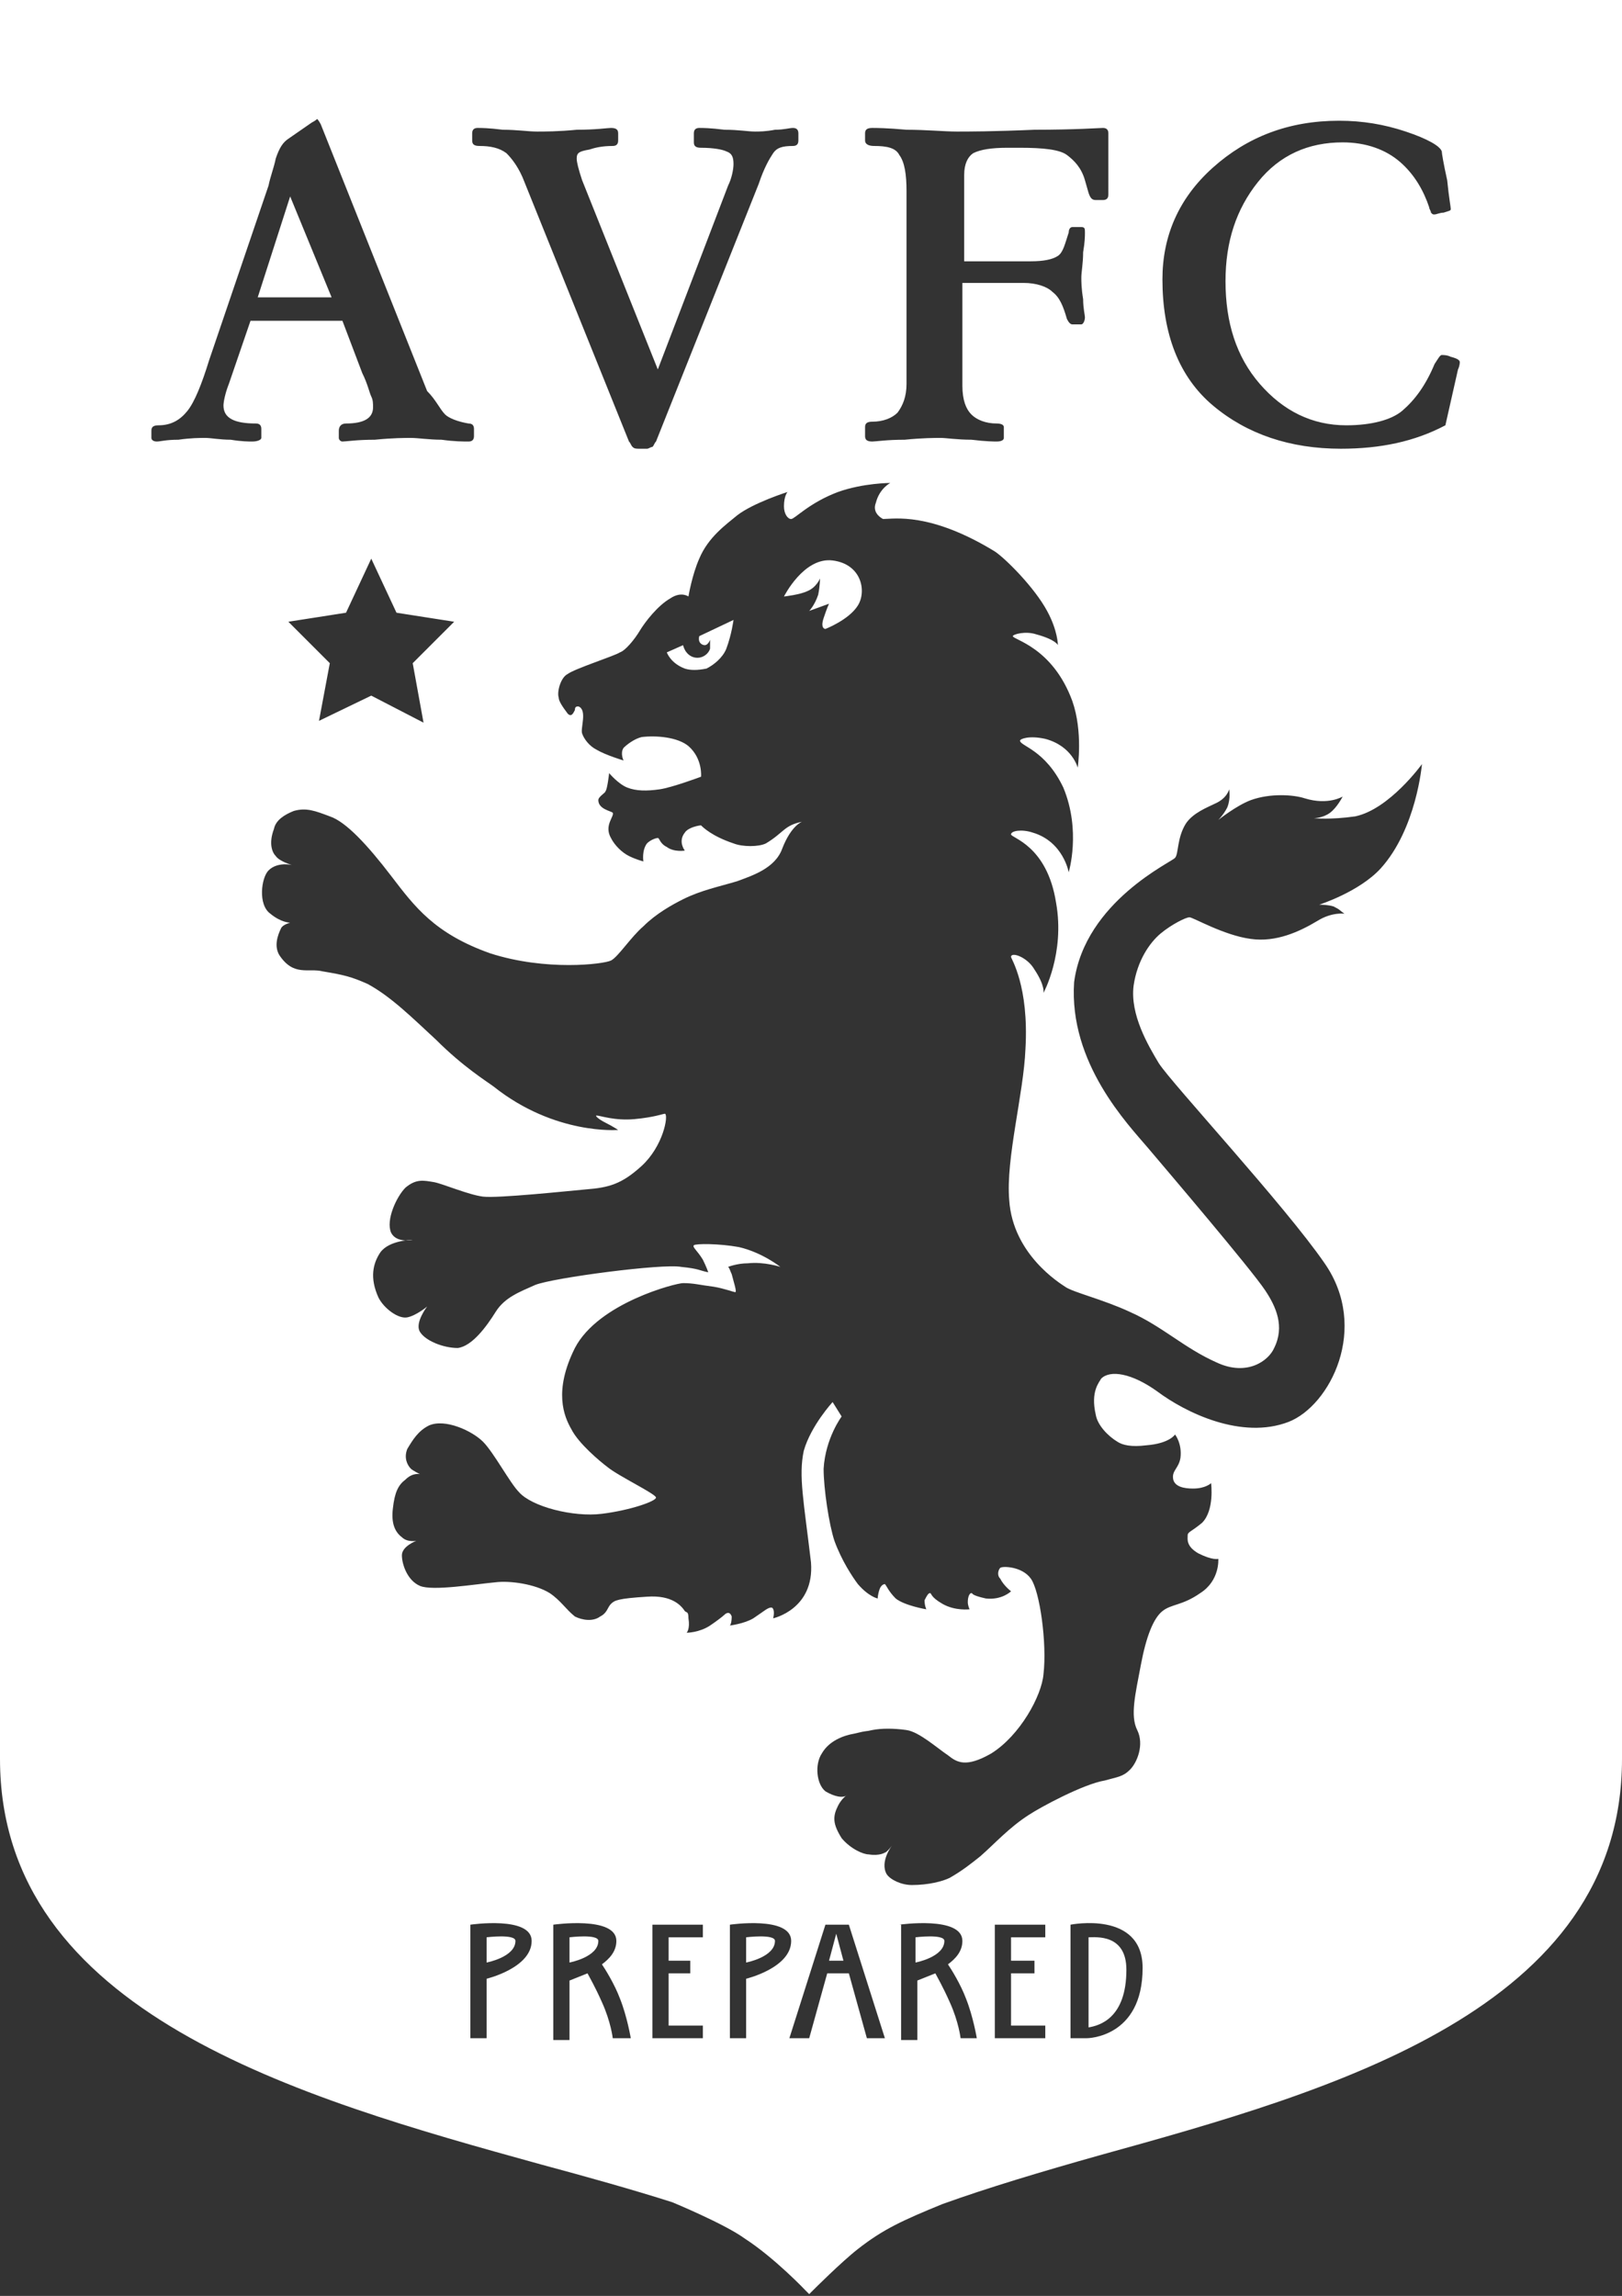 <?xml version="1.0" encoding="UTF-8"?>
<!-- Generator: Adobe Illustrator 17.1.0, SVG Export Plug-In . SVG Version: 6.00 Build 0)  -->
<!DOCTYPE svg PUBLIC "-//W3C//DTD SVG 1.1//EN" "http://www.w3.org/Graphics/SVG/1.1/DTD/svg11.dtd">
<svg version="1.1" id="Layer_1" xmlns="http://www.w3.org/2000/svg" xmlns:xlink="http://www.w3.org/1999/xlink" x="0px" y="0px" viewBox="0 0 90 127.4" enable-background="new 0 0 90 127.4" xml:space="preserve">
<rect x="0" y="0" width="90" height="127.4" fill="#333333" stroke="none"/>
<path fill="#FFFFFF" d="M60.4,107.5v5c0.6-0.1,2.1-0.5,2.1-3.2C62.5,107.3,60.8,107.5,60.4,107.5 M50.8,107.5v1.4  c0,0,1.6-0.3,1.6-1.2C52.4,107.3,50.8,107.5,50.8,107.5 M46.4,107.3l-0.4,1.5h0.8L46.4,107.3z M41.4,107.5v1.4c0,0,1.6-0.3,1.6-1.2  C43,107.3,41.4,107.5,41.4,107.5 M31.6,107.5v1.4c0,0,1.6-0.3,1.6-1.2C33.2,107.3,31.6,107.5,31.6,107.5 M27,107.5v1.4  c0,0,1.6-0.3,1.6-1.2C28.6,107.3,27,107.5,27,107.5 M14.3,16.5h4.1v0l-2.3-5.6h0L14.3,16.5L14.3,16.5z M36.6,20.4L36.6,20.4  L36.6,20.4L36.6,20.4z M40.3,36c0.3-0.8,0.4-1.6,0.4-1.6l-1.9,0.9c-0.1,0.4,0.2,0.5,0.3,0.5c0.2,0,0.3-0.3,0.3-0.3s0,0.3,0,0.5  c-0.1,0.3-0.4,0.5-0.7,0.5c-0.4,0-0.7-0.3-0.8-0.7L37,36.2c0,0,0.2,0.6,1,0.9c0.3,0.1,0.7,0.1,1.2,0C39.6,36.9,40.1,36.5,40.3,36   M47.6,33.6c0.5-0.8,0.2-2.3-1.4-2.5c-1.6-0.2-2.7,2-2.7,2s0.9-0.1,1.3-0.3c0.5-0.2,0.7-0.7,0.7-0.7s0,0.4-0.1,0.9  c-0.2,0.6-0.5,0.9-0.5,0.9l1.1-0.4c0,0-0.1,0.2-0.3,0.8c-0.2,0.6,0.1,0.6,0.1,0.6S47.1,34.4,47.6,33.6 M81,20.1c0,0,0,0.2-0.1,0.4  l-0.7,3.1c-1.7,0.9-3.6,1.3-5.8,1.3c-2.8,0-5.2-0.8-7.1-2.4c-1.9-1.6-2.8-4-2.8-7c0-2.4,0.9-4.5,2.8-6.2c1.9-1.7,4.2-2.6,7-2.6  c1.3,0,2.5,0.2,3.7,0.6c1.2,0.4,1.9,0.8,2,1.1c0,0.1,0.1,0.7,0.3,1.6c0.1,1,0.2,1.5,0.2,1.6c0,0.1-0.1,0.1-0.4,0.2  c-0.2,0-0.4,0.1-0.5,0.1c-0.1,0-0.1,0-0.2-0.1c0-0.1-0.1-0.2-0.1-0.3C79,10.6,78.5,9.7,77.7,9c-0.8-0.7-1.9-1.1-3.2-1.1  c-1.9,0-3.5,0.7-4.7,2.2c-1.2,1.5-1.8,3.3-1.8,5.5c0,2.3,0.6,4.2,1.9,5.7c1.3,1.5,2.9,2.3,4.8,2.3c1.4,0,2.5-0.3,3.1-0.8  c0.7-0.6,1.3-1.4,1.8-2.6c0.2-0.3,0.3-0.5,0.4-0.5c0.1,0,0.3,0,0.5,0.1C80.9,19.9,81,20,81,20.1 M65.2,47.6c0.2-0.2,0.1-1.1,0.6-1.9  c0.4-0.6,1.2-0.9,1.6-1.1c0.7-0.3,0.8-0.8,0.8-0.8s0.1,0.5-0.1,1c-0.2,0.4-0.5,0.7-0.5,0.7s1-0.8,1.8-1.1c1.1-0.4,2.4-0.3,3-0.1  c1.3,0.4,2.1-0.1,2.1-0.1s-0.3,0.6-0.7,0.9c-0.4,0.3-0.9,0.3-0.9,0.3s0.9,0.1,2.3-0.1c1.9-0.4,3.7-2.9,3.7-2.9s-0.3,3.6-2.3,5.8  c-1.2,1.3-3.4,2-3.4,2s0.5,0,0.8,0.1c0.4,0.2,0.3,0.2,0.6,0.4c0,0-0.7-0.1-1.5,0.4c-1,0.6-2.3,1.2-3.7,1c-1.5-0.2-3.2-1.2-3.4-1.2  c-0.2,0-1,0.4-1.6,0.9c-0.6,0.5-1.3,1.5-1.5,2.9c-0.2,1.6,0.8,3.3,1.4,4.3c0.7,1.1,7,7.9,9.2,11.1c2.5,3.6,0.3,7.9-2,8.8  c-2.6,1-5.7-0.5-7.3-1.7c-1.4-1-2.6-1.2-3.1-0.7c-0.1,0.2-0.6,0.7-0.3,2c0.1,0.6,0.7,1.2,1.2,1.5c0.3,0.2,0.8,0.3,1.6,0.2  c1.3-0.1,1.6-0.6,1.6-0.6s0.4,0.5,0.3,1.3c-0.1,0.6-0.5,0.7-0.4,1.2c0.1,0.4,0.6,0.5,1.1,0.5c0.7,0,1-0.3,1-0.3s0.2,1.5-0.5,2.2  c-0.6,0.5-0.8,0.5-0.8,0.7c0,0.2-0.1,0.6,0.6,1c0.8,0.4,1.1,0.3,1.1,0.3s0.1,1.2-1,1.9c-1,0.7-1.6,0.6-2.1,1c-0.5,0.4-0.9,1.4-1.2,3  c-0.3,1.6-0.6,2.8-0.2,3.6c0.4,0.8,0,1.8-0.4,2.2c-0.4,0.4-0.7,0.4-1.4,0.6c-1.2,0.2-3.6,1.5-4.2,1.9c-1.1,0.7-1.9,1.6-2.7,2.3  c-0.5,0.4-1,0.8-1.7,1.2c-0.4,0.2-1.2,0.4-2.1,0.4c-0.6,0-1.2-0.3-1.4-0.6c-0.4-0.7,0.3-1.6,0.3-1.6c-0.3,0.4-0.4,0.4-0.4,0.4  s-0.3,0.2-0.9,0.1c-0.3,0-1-0.3-1.5-0.9c-0.5-0.8-0.5-1.2-0.2-1.8c0.2-0.4,0.5-0.6,0.5-0.6c-0.2,0.2-0.7,0.1-1.2-0.2  c-0.5-0.4-0.6-1.5-0.2-2.1c0.4-0.7,1.2-1,1.8-1.1c0.8-0.2,0.6-0.1,1-0.2c0.5-0.1,1.2-0.1,1.9,0c0.7,0.1,1.7,1,2.3,1.4  c0.5,0.4,1,0.7,2.4-0.1c1.6-1,2.8-3.2,2.9-4.4c0.2-1.7-0.2-4.6-0.7-5.3c-0.5-0.7-1.6-0.7-1.7-0.6c-0.1,0.1-0.2,0.4,0,0.6  c0.2,0.4,0.6,0.7,0.6,0.7s-0.5,0.5-1.4,0.4c-0.9-0.2-0.7-0.3-0.8-0.3c-0.1,0-0.2,0.2-0.2,0.5c0,0.2,0.1,0.4,0.1,0.4S53,89.4,52.3,89  c-0.7-0.4-0.6-0.6-0.7-0.6c-0.1,0-0.2,0.2-0.3,0.4c0,0.3,0.1,0.5,0.1,0.5s-1.2-0.2-1.7-0.6c-0.4-0.4-0.5-0.7-0.6-0.8  c0,0-0.2,0-0.3,0.3c-0.1,0.3-0.1,0.5-0.1,0.5s-0.5-0.1-1.1-0.8c-0.3-0.4-0.9-1.3-1.3-2.4c-0.3-0.9-0.6-2.9-0.6-4  c0.1-1.7,1-2.9,1-2.9l-0.5-0.8c0,0-1.2,1.3-1.6,2.7c-0.3,1.4,0,2.8,0.4,6.2c0.2,2.6-2.1,3.1-2.1,3.1c0.1-0.4,0-0.6-0.1-0.6  c-0.2,0-0.4,0.2-1,0.6c-0.5,0.3-1.3,0.4-1.3,0.4s0.1-0.1,0.1-0.5c-0.1-0.3-0.3-0.2-0.4-0.1c-0.1,0.1-0.5,0.4-0.8,0.6  c-0.6,0.4-1.3,0.4-1.3,0.4s0.2-0.2,0.1-0.8c0-0.4-0.1-0.3-0.2-0.4c-0.2-0.3-0.7-0.9-2.1-0.8c-1.6,0.1-1.8,0.2-2,0.4  c-0.2,0.2-0.2,0.5-0.6,0.7c-0.4,0.3-1,0.2-1.4,0c-0.5-0.4-0.8-0.9-1.4-1.3c-0.8-0.5-2.2-0.7-3-0.6c-1.1,0.1-3.5,0.5-4.2,0.2  c-0.7-0.3-1-1.2-1-1.7c0-0.5,0.8-0.8,0.8-0.8s-0.5,0.1-0.8-0.2c-0.4-0.3-0.6-0.8-0.5-1.6c0.1-0.9,0.3-1.3,0.7-1.6  c0.4-0.4,0.8-0.3,0.8-0.3s-0.4-0.2-0.5-0.3c-0.2-0.2-0.4-0.6-0.2-1.1c0.3-0.5,0.6-1,1.2-1.3c0.9-0.4,2.4,0.3,3,0.9  c0.6,0.6,1.5,2.3,2,2.8c0.7,0.8,3,1.4,4.6,1.2c1.6-0.2,3-0.7,3-0.9c0-0.2-2.1-1.2-2.7-1.7c-0.4-0.3-1.6-1.3-2-2.1  c-0.4-0.7-1-2.1,0.2-4.5c1.3-2.5,5.6-3.6,6-3.6c0.6,0,0.9,0.1,1.7,0.2c0.6,0.1,1.1,0.3,1.2,0.3c0.1,0-0.1-0.6-0.2-1  c-0.1-0.2-0.1-0.3-0.2-0.4c0,0,0.5-0.2,1.1-0.2c0.9-0.1,1.8,0.2,1.8,0.2s-1-0.8-2.3-1.1c-1.1-0.2-2.4-0.2-2.5-0.1  c-0.1,0.1,0.2,0.3,0.5,0.8c0.2,0.4,0.3,0.7,0.3,0.7c-0.5-0.1-0.5-0.2-1.5-0.3c-1-0.2-7.1,0.6-8.1,1c-0.9,0.4-1.7,0.7-2.2,1.5  c-0.5,0.8-1.3,1.9-2.1,2c-0.8,0-1.8-0.4-2.1-0.9c-0.3-0.5,0.4-1.4,0.4-1.4s-0.6,0.5-1.1,0.6c-0.5,0.1-1.3-0.5-1.6-1.1  c-0.5-1.1-0.3-1.9,0.1-2.5c0.5-0.7,1.8-0.7,1.8-0.7S22,69,21.7,68.4c-0.3-0.7,0.3-2,0.8-2.5c0.6-0.5,1-0.4,1.6-0.3  c0.5,0.1,1.9,0.7,2.7,0.8c0.8,0.1,4.6-0.3,5.7-0.4c1.3-0.1,2-0.3,3.1-1.3c1.2-1.1,1.5-2.8,1.3-2.9c-0.1,0-0.6,0.2-1.7,0.3  c-1.1,0.1-1.9-0.2-2.1-0.2c-0.1,0,0.1,0.2,0.5,0.4c0.4,0.2,0.7,0.4,0.7,0.4s-3.5,0.3-6.9-2.4c-0.4-0.3-1.7-1.1-3.2-2.6  c-1.3-1.2-2.5-2.4-3.8-3.1c-0.9-0.4-1.3-0.5-2.5-0.7c-0.8-0.2-1.6,0.3-2.4-0.9c-0.3-0.5-0.1-1.1,0.1-1.5c0.1-0.2,0.5-0.3,0.5-0.3  s-0.5,0-1.1-0.5c-0.7-0.5-0.5-2-0.1-2.4c0.5-0.5,1.3-0.3,1.3-0.3s-0.7-0.2-0.9-0.5c-0.2-0.2-0.4-0.7-0.1-1.5c0.1-0.5,0.6-0.8,1.1-1  c0.7-0.2,1.2,0,2,0.3c0.9,0.3,2.1,1.6,3.4,3.3c1.3,1.7,2.4,3.2,5.5,4.3c3.1,1,6.3,0.6,6.7,0.4c0.4-0.2,1.1-1.3,1.8-1.9  c0.7-0.7,1.6-1.2,2.2-1.5c1-0.5,2-0.7,3-1c0.8-0.3,2.1-0.7,2.5-1.8c0.5-1.3,1.1-1.5,1.1-1.5c-1,0.2-1,0.6-2,1.2  c-0.4,0.2-1.3,0.2-1.8,0c-1.2-0.4-1.7-0.9-1.8-1c-0.1,0-0.7,0.1-0.9,0.4c-0.4,0.5,0,1,0,1s-0.6,0.1-1-0.2c-0.4-0.2-0.4-0.5-0.5-0.5  c-0.1,0-0.4,0.1-0.6,0.3c-0.3,0.4-0.2,1-0.2,1s-0.4-0.1-0.8-0.3c-0.4-0.2-0.8-0.6-1-1c-0.4-0.7,0.2-1.2,0.1-1.4  c-0.1-0.1-0.8-0.2-0.8-0.7c0-0.2,0.4-0.4,0.4-0.5c0.1-0.1,0.2-1,0.2-1s0.5,0.6,1,0.8c0.5,0.2,1.1,0.2,1.8,0.1  c0.7-0.1,2.3-0.7,2.3-0.7s0.1-1-0.7-1.7c-0.6-0.5-1.8-0.6-2.6-0.5c-0.4,0.1-0.8,0.4-1,0.6c-0.2,0.3,0,0.7,0,0.7s-1-0.3-1.5-0.6  c-0.4-0.2-0.7-0.6-0.8-0.9c-0.1-0.3,0.3-1.3-0.2-1.5c-0.1,0-0.2,0-0.2,0.2c-0.1,0.2-0.2,0.4-0.4,0.2c-0.3-0.4-0.5-0.7-0.5-0.9  c-0.1-0.3,0.1-1.1,0.5-1.3c0.4-0.3,2.6-1,2.9-1.2c0.3-0.1,0.8-0.7,1.1-1.2c0.3-0.5,1-1.4,1.7-1.8c0.6-0.4,1-0.1,1-0.1  s0.2-1.2,0.6-2.1c0.5-1.2,1.5-1.9,2.1-2.4c0.9-0.7,2.8-1.3,2.8-1.3s-0.2,0.2-0.2,0.8c0,0.4,0.2,0.7,0.4,0.7c0.2,0,1-0.9,2.6-1.5  c1.4-0.5,2.9-0.5,2.9-0.5s-0.6,0.3-0.8,1.1c-0.2,0.5,0.2,0.8,0.4,0.9c0.6,0,2.6-0.4,6.2,1.8c0.6,0.4,2.2,2,2.9,3.3  c0.6,1.1,0.6,1.9,0.6,1.9s-0.1-0.3-1.2-0.6c-0.6-0.2-1.3,0-1.3,0.1c0,0.2,2.2,0.6,3.3,3.6c0.6,1.7,0.3,3.7,0.3,3.7s-0.3-1.2-1.8-1.6  c-0.9-0.2-1.4,0-1.4,0.1c0,0.3,1.4,0.5,2.4,2.6c1,2.4,0.3,4.7,0.3,4.7s-0.3-1.7-2-2.2c-0.6-0.2-1.2-0.1-1.2,0.1c0,0.2,2,0.6,2.5,3.8  c0.5,2.8-0.7,5-0.7,5s0.1-0.4-0.5-1.3c-0.4-0.7-1.3-1-1.3-0.7c0,0.1,1,1.6,0.8,5.1c-0.1,2.5-1.1,6.1-0.9,8.4c0.2,3,2.8,4.6,3.1,4.8  c0.4,0.3,2.1,0.7,3.6,1.4c1.8,0.8,3,2,4.8,2.8c1.7,0.8,2.9-0.1,3.2-0.8c0.6-1.2,0.1-2.3-0.5-3.2c-0.8-1.2-5.4-6.6-6.5-7.9  c-1.1-1.3-4.4-4.7-4.1-9.2C60.2,50,65.1,47.8,65.2,47.6 M61.5,10.8c0,0.2-0.1,0.3-0.3,0.3h-0.4c-0.2,0-0.3-0.1-0.4-0.4L60.2,10  c-0.2-0.7-0.6-1.1-1-1.4c-0.4-0.3-1.3-0.4-2.6-0.4h-0.7c-0.9,0-1.5,0.1-1.9,0.3c-0.3,0.2-0.5,0.6-0.5,1.2v4.8h3.7  c0.7,0,1.2-0.1,1.5-0.3c0.3-0.2,0.4-0.7,0.6-1.3c0-0.2,0.1-0.3,0.2-0.3h0.5c0.2,0,0.2,0.1,0.2,0.3c0,0.2,0,0.5-0.1,1.1  c0,0.6-0.1,1.1-0.1,1.4c0,0.2,0,0.6,0.1,1.2c0,0.5,0.1,0.9,0.1,1c0,0.2-0.1,0.4-0.2,0.4h-0.5c-0.1,0-0.2-0.1-0.3-0.3  c-0.2-0.7-0.4-1.2-0.8-1.5c-0.3-0.3-0.9-0.5-1.6-0.5h-3.4v5.7c0,0.8,0.2,1.3,0.5,1.6c0.3,0.3,0.8,0.5,1.4,0.5c0.3,0,0.4,0.1,0.4,0.2  v0.6c0,0.1-0.1,0.2-0.4,0.2c-0.1,0-0.6,0-1.4-0.1c-0.8,0-1.4-0.1-1.7-0.1c-0.3,0-1,0-2,0.1c-1,0-1.6,0.1-1.8,0.1  c-0.3,0-0.4-0.1-0.4-0.3v-0.5c0-0.2,0.1-0.3,0.4-0.3c0.6,0,1.1-0.2,1.4-0.5c0.3-0.4,0.5-0.9,0.5-1.6V10.6c0-0.9-0.1-1.6-0.4-2  c-0.2-0.4-0.7-0.5-1.4-0.5c-0.3,0-0.5-0.1-0.5-0.3V7.4c0-0.2,0.1-0.3,0.4-0.3c0.2,0,0.8,0,1.9,0.1c1.1,0,2.1,0.1,2.8,0.1  c0.6,0,2,0,4.3-0.1c2.3,0,3.6-0.1,3.8-0.1c0.2,0,0.3,0.1,0.3,0.3V10.8z M44.3,7.8c0,0.2-0.1,0.3-0.3,0.3c-0.6,0-0.9,0.1-1.1,0.4  c-0.2,0.3-0.5,0.8-0.8,1.7l-5.7,14.3c-0.1,0.1-0.1,0.2-0.2,0.3c-0.1,0-0.2,0.1-0.3,0.1h-0.4c-0.2,0-0.3,0-0.4-0.1  c-0.1-0.1-0.1-0.2-0.2-0.3l-5.8-14.4c-0.3-0.8-0.7-1.3-1-1.6c-0.4-0.3-0.9-0.4-1.5-0.4c-0.3,0-0.4-0.1-0.4-0.3V7.4  c0-0.2,0.1-0.3,0.3-0.3c0.2,0,0.6,0,1.4,0.1c0.8,0,1.4,0.1,1.9,0.1c0.4,0,1.2,0,2.2-0.1c1.1,0,1.7-0.1,1.9-0.1  c0.3,0,0.4,0.1,0.4,0.3v0.4c0,0.2-0.1,0.3-0.3,0.3c-0.6,0-1,0.1-1.3,0.2C32.1,8.4,32,8.5,32,8.8c0,0.2,0.1,0.6,0.3,1.2l4.2,10.5  l3.9-10.2c0.2-0.4,0.3-0.9,0.3-1.2c0-0.4-0.1-0.6-0.4-0.7c-0.2-0.1-0.7-0.2-1.4-0.2c-0.3,0-0.4-0.1-0.4-0.3V7.4  c0-0.2,0.1-0.3,0.3-0.3c0.2,0,0.6,0,1.4,0.1c0.8,0,1.3,0.1,1.7,0.1c0.2,0,0.6,0,1.1-0.1c0.5,0,0.8-0.1,1-0.1c0.2,0,0.3,0.1,0.3,0.3  V7.8z M18.3,36.8l-2.3-2.3l3.2-0.5l1.4-3l1.4,3l3.2,0.5l-2.3,2.3l0.6,3.3l-2.9-1.5L17.7,40L18.3,36.8z M24.7,23  c0.2,0.2,0.7,0.4,1.3,0.5c0.2,0,0.3,0.1,0.3,0.3v0.4c0,0.2-0.1,0.3-0.3,0.3c-0.3,0-0.8,0-1.5-0.1c-0.7,0-1.3-0.1-1.7-0.1  c-0.3,0-1,0-2,0.1c-1,0-1.6,0.1-1.8,0.1c-0.1,0-0.2-0.1-0.2-0.2v-0.4c0-0.2,0.1-0.4,0.4-0.4c1,0,1.5-0.3,1.5-0.9  c0-0.2,0-0.4-0.1-0.6c-0.1-0.2-0.2-0.7-0.5-1.3L19,17.8h-5.1l-1.2,3.5c-0.2,0.5-0.3,1-0.3,1.2c0,0.7,0.6,1,1.8,1  c0.2,0,0.3,0.1,0.3,0.3v0.5c0,0.1-0.2,0.2-0.5,0.2c-0.2,0-0.6,0-1.2-0.1c-0.6,0-1.1-0.1-1.4-0.1c-0.3,0-0.8,0-1.5,0.1  c-0.7,0-1,0.1-1.2,0.1c-0.2,0-0.3-0.1-0.3-0.2v-0.4c0-0.2,0.1-0.3,0.4-0.3c0.7,0,1.2-0.3,1.6-0.8c0.4-0.5,0.8-1.5,1.2-2.8l3.3-9.7  c0.1-0.5,0.3-1,0.4-1.5c0.2-0.6,0.4-0.9,0.7-1.1l1.3-0.9c0.2-0.1,0.3-0.2,0.3-0.2c0,0,0.1,0.1,0.2,0.3l5.9,14.8  C24.2,22.2,24.4,22.7,24.7,23 M26.1,106.8c0,0,3.4-0.5,3.4,0.9c0,1.5-2.5,2.1-2.5,2.1v3.3h-0.9V106.8z M30.7,106.8  c0,0,3.5-0.5,3.5,0.9c0,0.6-0.4,1-0.8,1.3c0.2,0.3,0.7,1.1,1,1.9c0.4,1,0.6,2.2,0.6,2.2H34c0,0-0.1-0.9-0.6-2  c-0.4-0.9-0.7-1.4-0.8-1.6c-0.5,0.2-1,0.4-1,0.4v3.3h-0.9V106.8z M36.2,106.8h0.9H39v0.7h-1.9v1.3h1.2v0.7h-1.2v2.9H39v0.7h-1.9  h-0.9v-0.7v-2.9v-0.7v-1.3V106.8z M40.5,106.8c0,0,3.4-0.5,3.4,0.9c0,1.5-2.5,2.1-2.5,2.1v3.3h-0.9V106.8z M43.8,113.1l2-6.3h0.5  h0.3h0.5l2,6.3h-1l-1-3.6h-1.2l-1,3.6H43.8z M49.9,106.8c0,0,3.5-0.5,3.5,0.9c0,0.6-0.4,1-0.8,1.3c0.2,0.3,0.7,1.1,1,1.9  c0.4,1,0.6,2.2,0.6,2.2h-0.9c0,0-0.1-0.9-0.6-2c-0.4-0.9-0.7-1.4-0.8-1.6c-0.5,0.2-1,0.4-1,0.4v3.3h-0.9V106.8z M55.2,106.8h0.9H58  v0.7h-1.9v1.3h1.3v0.7h-1.3v2.9H58v0.7h-1.9h-0.9v-0.7v-2.9v-0.7v-1.3V106.8z M59.4,106.8c0,0,4-0.8,4,2.4c0,3.9-3.1,3.9-3.1,3.9  h-0.9V106.8z M90,97.6V0H0v97.6c0,14.1,16.6,18.8,30,22.5c2.6,0.7,5.1,1.4,7.3,2.1c0,0,2.9,1.2,4,2c1.7,1.1,3.4,2.9,3.4,2.9l0.2,0.2  l0.2-0.2c0,0,1.6-1.6,2.5-2.3c1.4-1.1,2.5-1.6,4.7-2.5c2.5-0.9,5.5-1.8,8.7-2.7C74,116,90,111.5,90,97.6"/>
</svg>